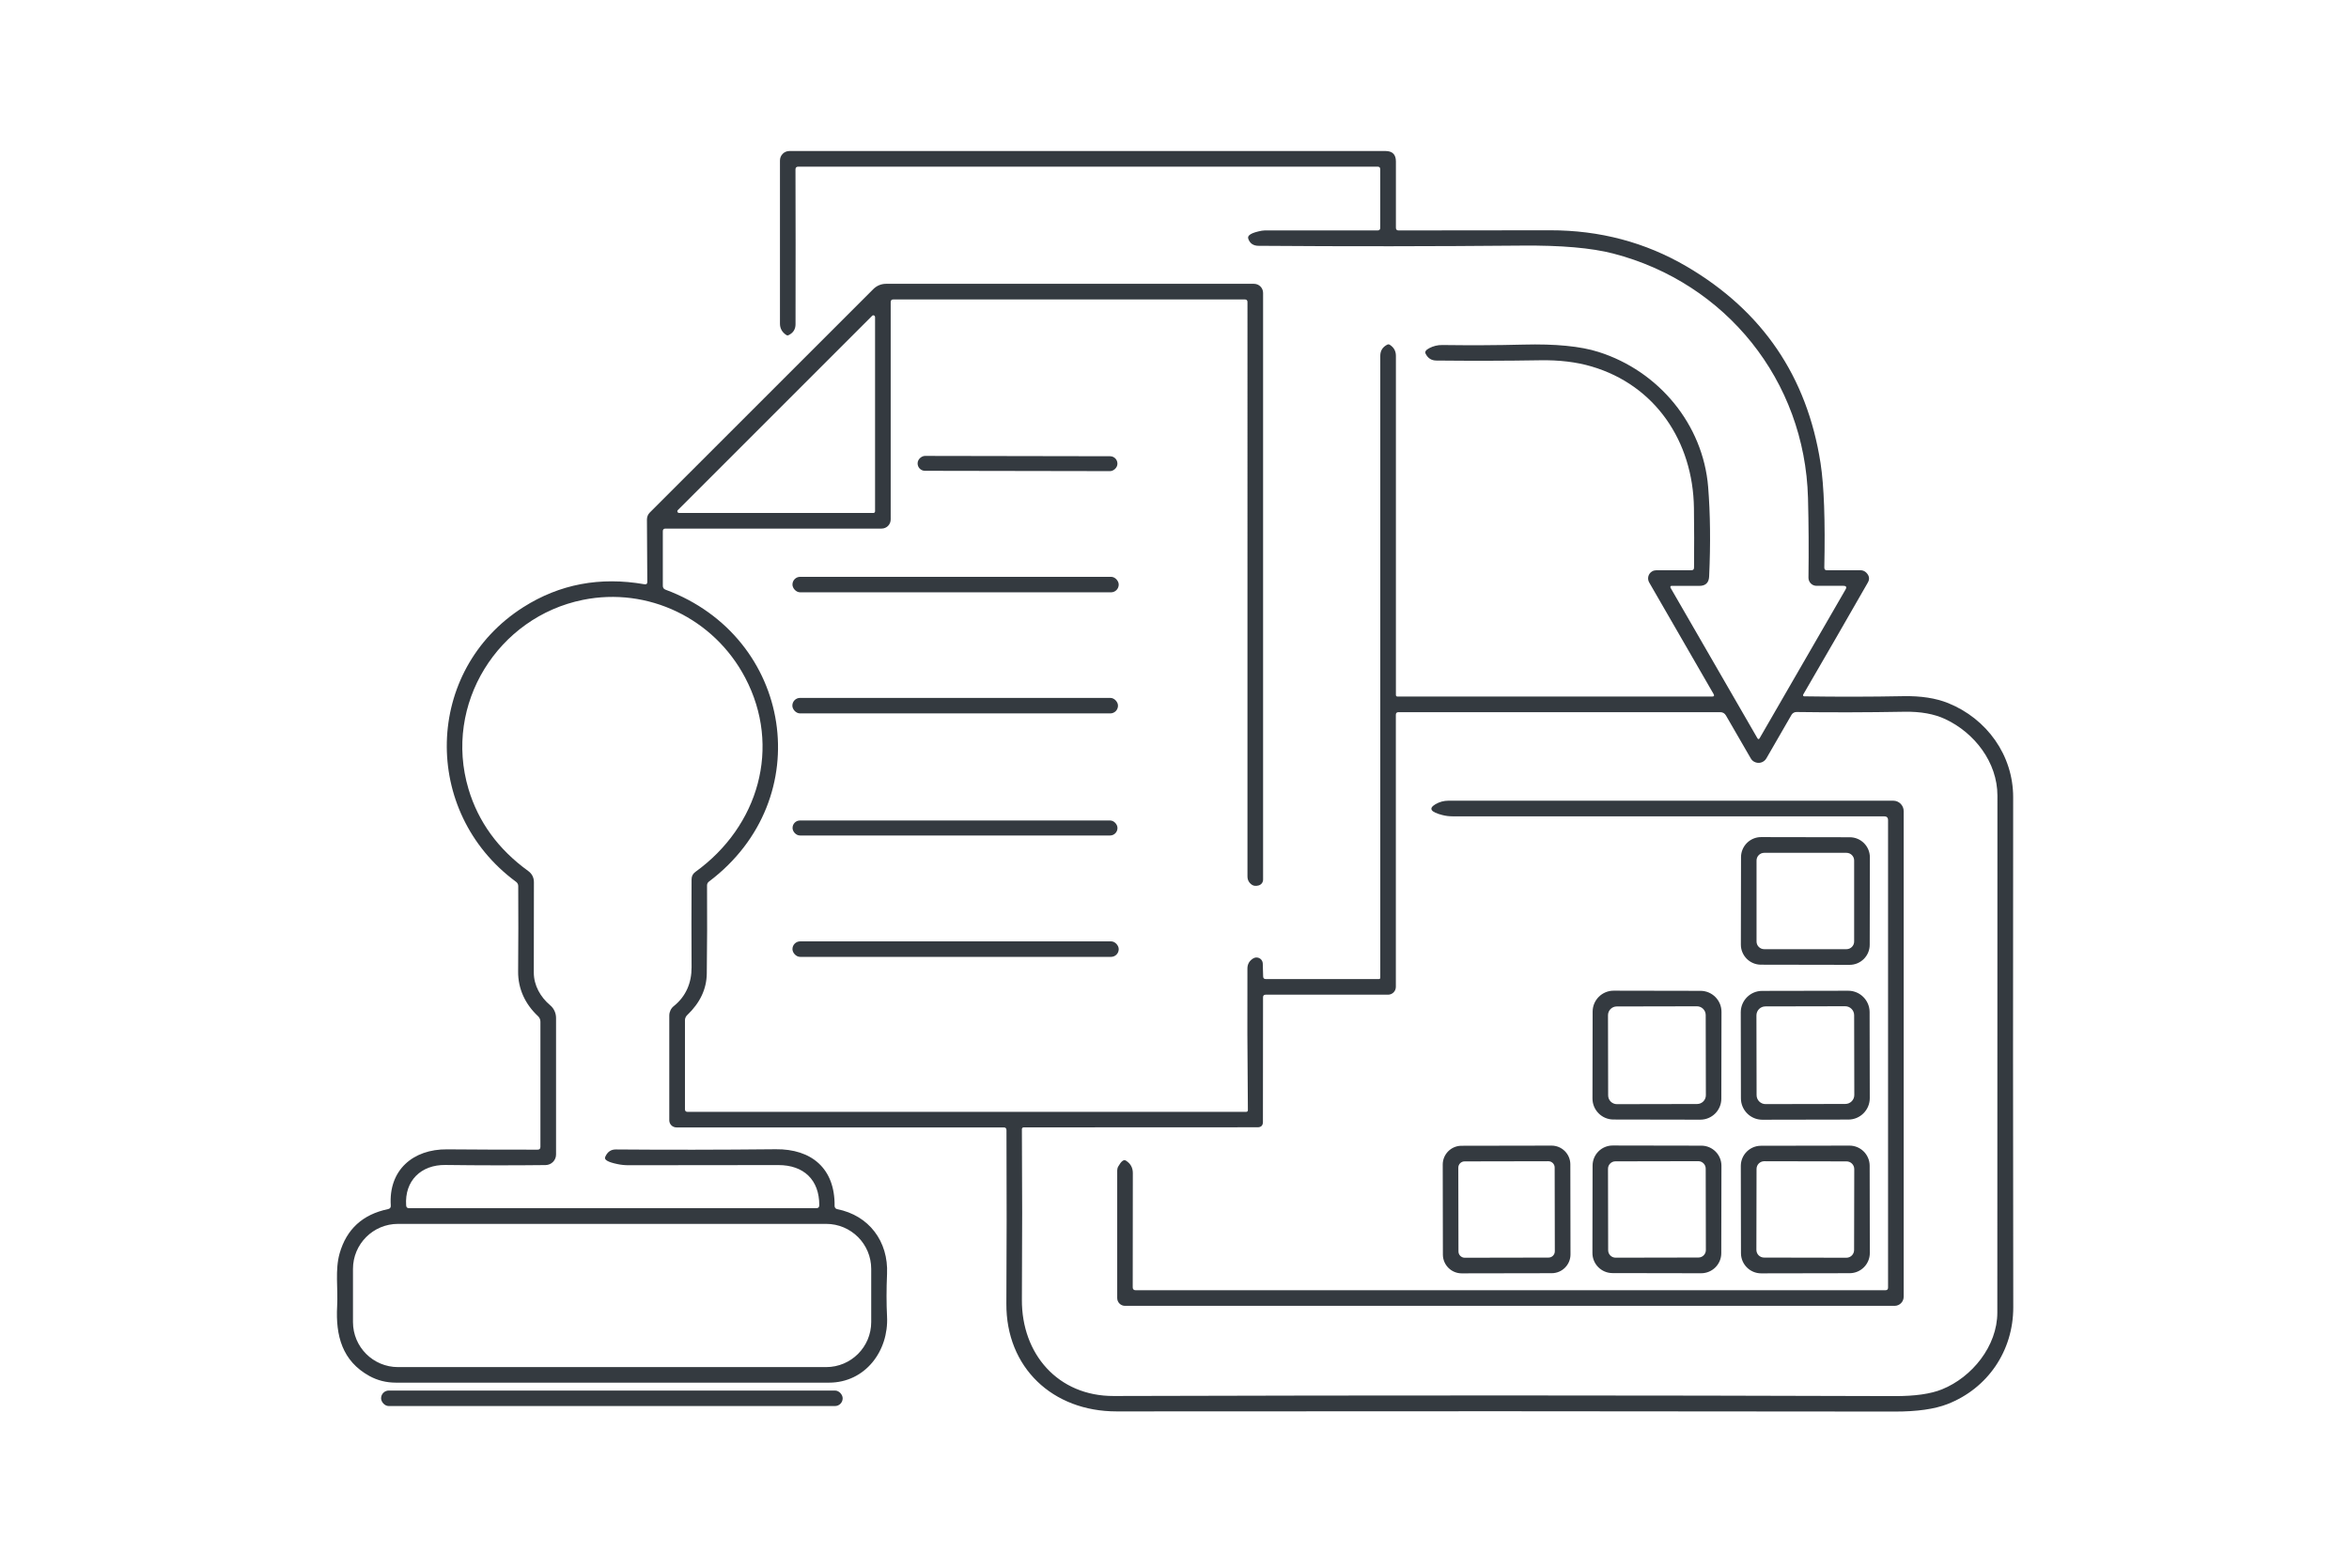 <?xml version="1.0" encoding="UTF-8"?>
<svg id="Livello_1" data-name="Livello 1" xmlns="http://www.w3.org/2000/svg" viewBox="0 0 451 301">
  <defs>
    <style>
      .cls-1 {
        fill: #343a40;
        stroke-width: 0px;
      }
    </style>
  </defs>
  <path class="cls-1" d="M320.94,112.49c-.13,0-.24.11-.24.24,0,.04.01.09.03.12l16.68,28.89c.15.25.29.25.44,0l16.48-28.53c.28-.48.14-.72-.41-.72h-5.14c-.86.01-1.56-.69-1.56-1.55,0,0,0-.01,0-.02.07-5.19.04-10.29-.09-15.32-.61-22.55-15.77-41.3-37.37-46.91-4.2-1.09-10.06-1.6-17.58-1.53-16.69.15-33.53.17-50.52.04-1.03,0-1.69-.46-2-1.37-.23-.65.64-1.16,2.6-1.53.17-.03.35-.05.53-.05h21.71c.33,0,.5-.17.5-.5v-11.25c0-.33-.17-.5-.5-.5h-111.23c-.36,0-.54.18-.54.54.03,9.07.03,18.97.01,29.71,0,.98-.45,1.68-1.34,2.11-.15.07-.29.06-.43-.03-.82-.54-1.23-1.28-1.22-2.22,0-9.77,0-20.2,0-31.29,0-1.01.81-1.82,1.82-1.82h114.44c1.33,0,2,.67,2,2v12.74c0,.34.17.51.51.51,9.37,0,19.06-.02,29.08-.03,9.56-.01,18.31,2.31,26.25,6.96,14.53,8.53,23.1,21.11,25.69,37.76.67,4.35.91,11.04.72,20.06,0,.33.16.5.49.5h6.48c.42,0,.82.18,1.11.48.57.59.66,1.22.28,1.88-3.91,6.83-8.04,14-12.41,21.51-.06.11-.03.25.08.31.03.02.07.03.11.03,6.49.1,12.82.09,18.99-.03,3.41-.07,6.29.38,8.65,1.33,7.4,2.99,12.49,9.98,12.48,18.09-.04,33.67-.03,66.31.02,97.92.01,8.39-4.92,15.59-12.62,18.59-2.49.97-5.87,1.45-10.15,1.44-51.19-.07-100.98-.08-149.37-.03-12.32.01-21.26-8.43-21.18-20.71.06-10.39.07-21.48.02-33.29,0-.35-.17-.53-.52-.53h-62.84c-.76,0-1.38-.61-1.38-1.37v-20.16c.02-.69.33-1.34.86-1.76,2.34-1.87,3.44-4.48,3.42-7.48-.03-5.63-.03-11.25,0-16.87,0-.6.25-1.08.74-1.43,12.14-8.75,16.56-23.98,9.55-37.29-6-11.4-18.67-17.47-31.16-14.94-16.28,3.3-26.82,20-21.96,36.32,1.89,6.32,5.7,11.56,11.45,15.73.74.53,1.11,1.26,1.11,2.17,0,5.69,0,11.47-.02,17.33-.01,2.47,1.29,4.74,3.13,6.28.72.6,1.14,1.5,1.14,2.44v26.24c0,1.1-.89,2-2,2.02-6,.07-12.41.07-19.24-.02-4.66-.06-7.87,3.01-7.54,7.78.03.35.21.52.56.52h78.18c.39,0,.58-.19.58-.58.01-4.84-2.96-7.71-7.87-7.7-9.59.01-19.17.02-28.75.03-.72,0-1.43-.07-2.13-.22-1.8-.37-2.59-.82-2.36-1.35.41-.98,1.1-1.47,2.05-1.46,9.66.08,19.9.07,30.71-.04,6.82-.07,11.38,3.65,11.29,10.9,0,.29.2.54.48.6,6.14,1.2,9.87,6.22,9.59,12.43-.13,2.97-.13,5.7,0,8.19.34,6.6-4.18,12.7-11.15,12.7h-83.13c-1.86,0-3.56-.43-5.11-1.28-5.21-2.88-6.5-7.71-6.19-13.43.19-3.33-.43-6.94.48-10.12,1.33-4.65,4.43-7.48,9.28-8.49.39-.08.57-.31.54-.7-.45-6.79,4.26-10.84,10.81-10.78,6.05.05,11.85.07,17.39.06.35,0,.53-.18.53-.54v-24.01c0-.43-.16-.8-.47-1.09-2.43-2.27-3.84-5.22-3.81-8.57.05-5.56.05-11.03.02-16.4,0-.35-.15-.62-.43-.83-18.21-13.41-17.67-40.61,1.41-52.73,6.96-4.42,14.71-5.89,23.24-4.4.38.07.57-.09.56-.47l-.07-11.96c0-.5.19-.98.54-1.33l42.93-42.92c.65-.65,1.52-1.01,2.43-1.01h70.65c.97,0,1.75.78,1.75,1.75v112.65c0,.54-.36,1-.88,1.13-.49.13-.9.09-1.21-.1-.61-.39-.91-.94-.91-1.65V58c0-.33-.17-.5-.5-.5h-67.5c-.33,0-.5.17-.5.5v41.75c0,.97-.78,1.75-1.75,1.75h-41.5c-.33,0-.5.17-.5.5v10.46c-.01.39.17.65.54.78,24.42,9.07,29.39,40.16,8.32,56.04-.25.19-.37.43-.37.74.04,5.95.02,11.59-.05,16.94-.04,2.96-1.3,5.62-3.77,7.97-.27.26-.42.61-.42.98v17.09c0,.33.17.5.5.5h107.21c.25,0,.38-.12.37-.37-.1-10.4-.13-19.45-.09-27.15,0-.85.38-1.5,1.12-1.95.57-.34,1.32-.16,1.66.41.11.18.17.38.17.58l.07,2.49c.01.33.18.49.51.49h21.7c.19,0,.28-.09.28-.28v-119.38c0-1,.45-1.72,1.36-2.17.16-.07.31-.06.46.03.79.5,1.18,1.21,1.18,2.13,0,20.91,0,42.62,0,65.14,0,.15.13.28.28.28h60.43c.37,0,.47-.16.28-.49l-12.36-21.42c-.43-.75-.18-1.7.57-2.13.24-.14.51-.21.78-.21h6.74c.35,0,.52-.17.52-.52.04-3.83.03-7.65-.02-11.45-.18-12.77-7.42-23.56-19.65-27.16-2.91-.86-6.23-1.26-9.95-1.19-6.51.11-13.14.12-19.87.05-.95-.01-1.63-.46-2.06-1.34-.17-.35.07-.7.72-1.04.78-.41,1.61-.61,2.49-.6,5.41.07,10.59.05,15.56-.08,6.17-.16,10.99.31,14.44,1.41,11.62,3.68,20.08,13.96,21.05,25.93.41,5.15.48,10.88.19,17.17-.05,1.22-.69,1.83-1.91,1.82h-5.29ZM168,60.87c0-.18-.14-.32-.31-.33-.09,0-.18.03-.24.1l-37.31,37.31c-.13.12-.13.33,0,.45.06.06.15.1.24.1h37.31c.18,0,.32-.14.32-.32h0v-37.31ZM241.45,216.46l-44.92.02c-.18,0-.33.15-.33.34h0c.07,10.5.07,21.42,0,32.75-.06,10.38,6.89,18.52,17.63,18.49,51.21-.15,101.19-.14,149.94.02,3.89.01,6.92-.42,9.09-1.3,5.77-2.33,10.62-8.31,10.62-14.74.02-32.76.03-65.85.02-99.26,0-6.39-4.39-12.07-10.02-14.7-2.12-.99-4.72-1.46-7.8-1.41-7.28.13-14.2.14-20.76.05-.39,0-.75.2-.95.53l-4.83,8.37c-.48.83-1.53,1.11-2.36.64-.27-.15-.49-.37-.64-.64l-4.76-8.23c-.25-.43-.62-.64-1.11-.64h-61.77c-.33,0-.5.17-.5.5v52.25c0,.83-.67,1.5-1.5,1.5h-23.5c-.33,0-.5.17-.5.5l-.02,23.93c0,.69-.35,1.03-1.03,1.03ZM167.27,243.66c0-4.78-3.87-8.65-8.65-8.65h-82.2c-4.78,0-8.65,3.87-8.65,8.65h0v10.2c0,4.78,3.87,8.65,8.65,8.65h82.2c4.78,0,8.65-3.87,8.65-8.65h0v-10.2Z"/>
  <rect class="cls-1" x="193.93" y="69.83" width="2.86" height="38.36" rx="1.41" ry="1.41" transform="translate(106.01 284.21) rotate(-89.9)"/>
  <rect class="cls-1" x="152.15" y="110.76" width="62.64" height="2.98" rx="1.48" ry="1.48"/>
  <rect class="cls-1" x="152.13" y="134.01" width="62.52" height="2.98" rx="1.48" ry="1.48"/>
  <path class="cls-1" d="M361.75,156.75h-82.88c-.66,0-1.31-.08-1.96-.25-2.24-.57-2.68-1.26-1.31-2.07.77-.45,1.6-.68,2.49-.68h85.41c1.1,0,2,.9,2,2v93.25c0,.97-.78,1.75-1.75,1.75h-147.75c-.83,0-1.5-.67-1.5-1.5v-24.5c0-.27.07-.54.21-.78.56-.99,1.04-1.37,1.44-1.12.89.55,1.34,1.34,1.35,2.36.01,7.41,0,14.73-.02,21.98,0,.37.19.56.56.56h143.96c.33,0,.5-.17.5-.5v-89.75c0-.5-.25-.75-.75-.75Z"/>
  <rect class="cls-1" x="152.17" y="157.55" width="62.38" height="2.88" rx="1.42" ry="1.42"/>
  <path class="cls-1" d="M358.98,181.41c0,2.14-1.74,3.87-3.88,3.86h0l-17-.03c-2.14,0-3.87-1.74-3.86-3.88l.03-16.76c0-2.14,1.74-3.87,3.88-3.86h0l17,.03c2.14,0,3.87,1.74,3.86,3.88l-.03,16.76ZM355.99,165.23c0-.81-.66-1.47-1.47-1.47h-15.8c-.81,0-1.47.66-1.47,1.47h0v15.56c0,.81.66,1.47,1.47,1.47h15.8c.81,0,1.47-.66,1.47-1.47h0v-15.56Z"/>
  <rect class="cls-1" x="152.15" y="180.76" width="62.64" height="2.98" rx="1.48" ry="1.48"/>
  <path class="cls-1" d="M330.49,210.97c0,2.23-1.82,4.04-4.05,4.03l-16.66-.03c-2.23,0-4.04-1.82-4.03-4.05l.03-16.66c0-2.23,1.82-4.04,4.05-4.03l16.66.03c2.23,0,4.04,1.82,4.03,4.05l-.03,16.66ZM327.49,194.91c0-.93-.76-1.68-1.68-1.68l-15.4.03c-.93,0-1.68.76-1.68,1.68l.03,15.4c0,.93.76,1.68,1.68,1.68l15.4-.03c.93,0,1.68-.76,1.68-1.68l-.03-15.4Z"/>
  <path class="cls-1" d="M358.99,210.87c0,2.26-1.83,4.1-4.09,4.11l-16.54.03c-2.26,0-4.1-1.83-4.11-4.09l-.03-16.54c0-2.26,1.83-4.1,4.09-4.11l16.54-.03c2.26,0,4.1,1.83,4.11,4.09l.03,16.54ZM355.99,194.94c0-.95-.77-1.72-1.72-1.72h0l-15.32.03c-.95,0-1.72.77-1.72,1.72h0s.03,15.32.03,15.32c0,.95.77,1.72,1.72,1.72h0l15.32-.03c.95,0,1.72-.77,1.72-1.72h0s-.03-15.32-.03-15.32Z"/>
  <path class="cls-1" d="M301.53,240.87c0,1.99-1.61,3.6-3.59,3.61l-17.3.03c-1.99,0-3.6-1.61-3.61-3.59h0s-.03-17.3-.03-17.3c0-1.99,1.61-3.6,3.59-3.61h0l17.3-.03c1.99,0,3.6,1.61,3.61,3.59h0s.03,17.3.03,17.3ZM298.49,224.19c0-.67-.54-1.21-1.21-1.21h0l-16.08.03c-.67,0-1.21.54-1.21,1.21h0s.03,16.08.03,16.08c0,.67.54,1.21,1.21,1.21h0l16.08-.03c.67,0,1.21-.54,1.21-1.21h0s-.03-16.08-.03-16.08Z"/>
  <path class="cls-1" d="M330.48,240.63c0,2.14-1.74,3.87-3.88,3.86h0l-17-.03c-2.14,0-3.87-1.74-3.86-3.88l.03-16.76c0-2.14,1.74-3.87,3.88-3.86h0l17,.03c2.14,0,3.87,1.74,3.86,3.88l-.03,16.76ZM327.49,224.4c0-.79-.64-1.43-1.43-1.43l-15.9.03c-.79,0-1.43.64-1.43,1.43l.03,15.64c0,.79.64,1.43,1.43,1.43h0l15.9-.03c.79,0,1.43-.64,1.43-1.43h0s-.03-15.64-.03-15.64Z"/>
  <path class="cls-1" d="M359,240.6c0,2.14-1.73,3.87-3.86,3.88l-17,.03c-2.14,0-3.87-1.73-3.88-3.86h0s-.03-16.76-.03-16.76c0-2.14,1.73-3.87,3.86-3.88l17-.03c2.14,0,3.87,1.73,3.88,3.86h0l.03,16.76ZM356.01,224.49c0-.82-.66-1.48-1.48-1.48l-15.8-.03c-.82,0-1.48.66-1.48,1.48h0s-.03,15.54-.03,15.54c0,.82.66,1.48,1.48,1.48l15.8.03c.82,0,1.48-.66,1.48-1.48l.03-15.54Z"/>
  <rect class="cls-1" x="73.17" y="267.01" width="88.62" height="2.98" rx="1.48" ry="1.48"/>
</svg>